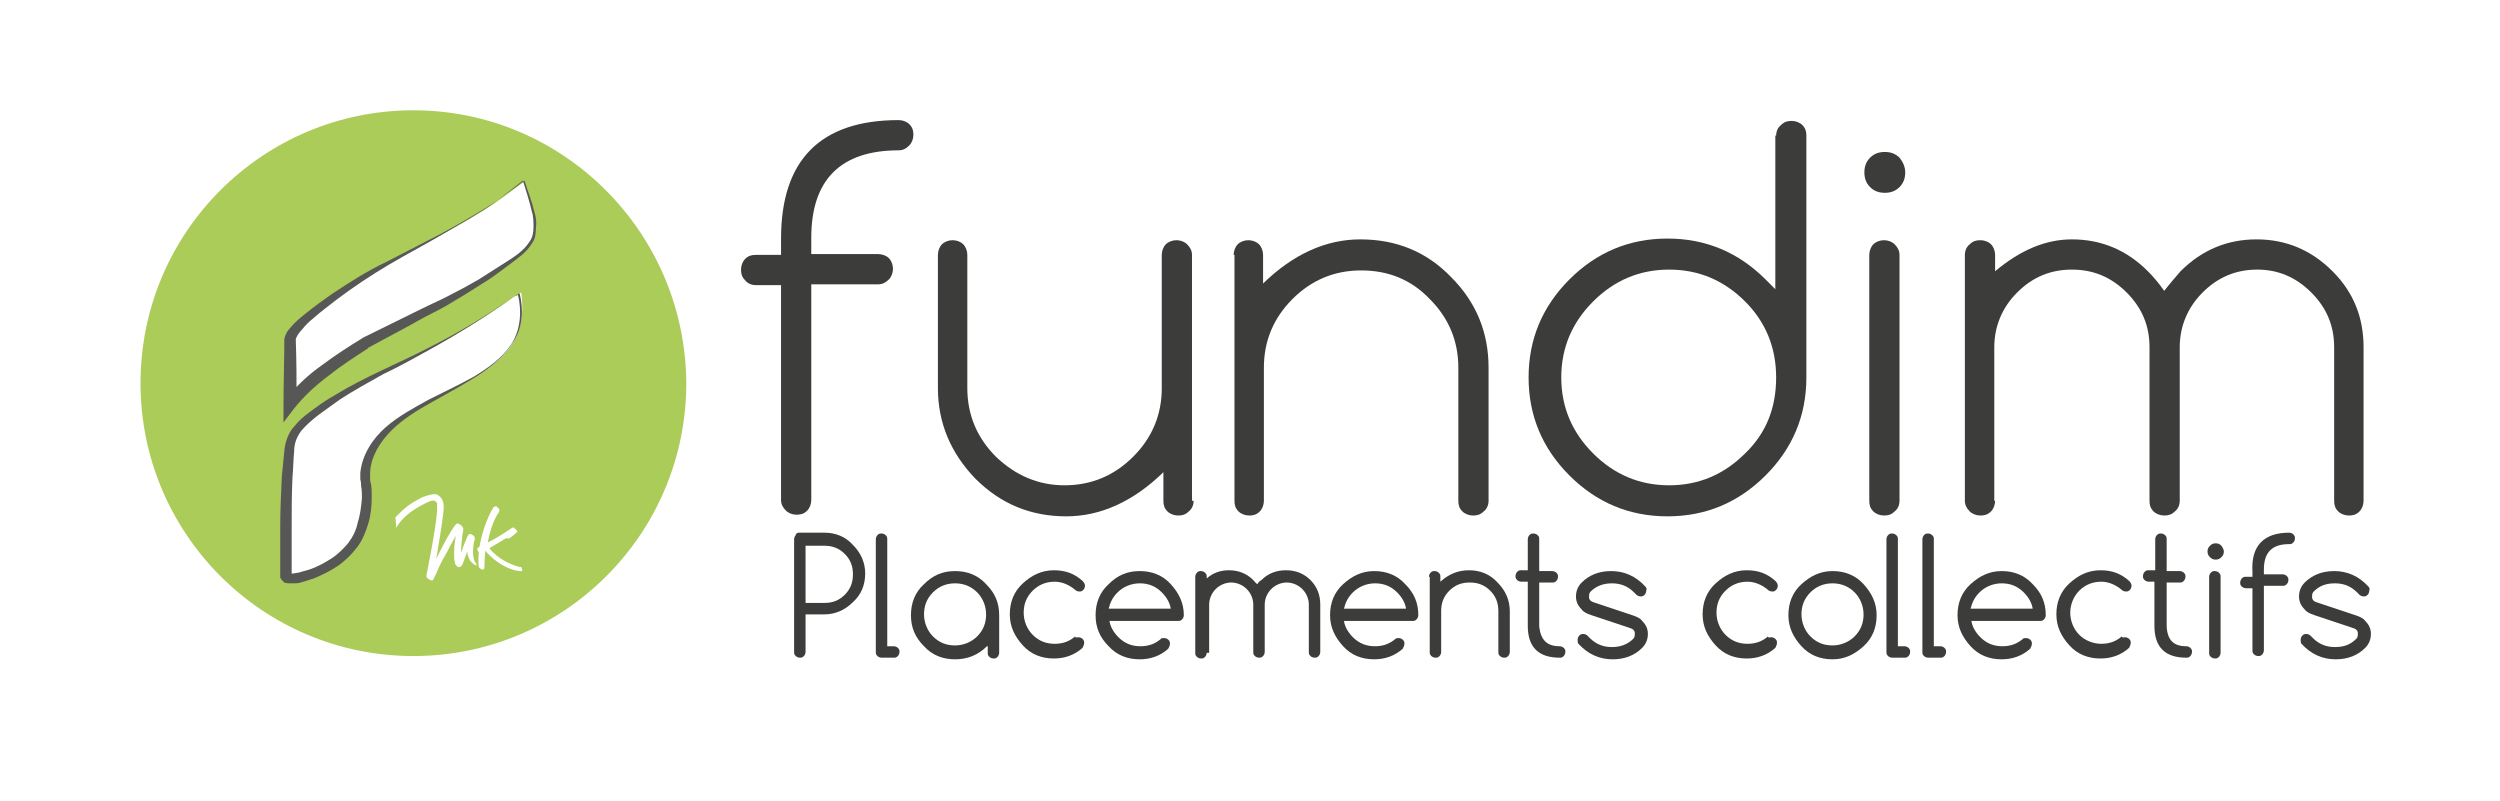 <svg xmlns="http://www.w3.org/2000/svg" xmlns:xlink="http://www.w3.org/1999/xlink" id="Calque_1" x="0px" y="0px" viewBox="0 0 306 98" style="enable-background:new 0 0 306 98;" xml:space="preserve"><style type="text/css">	.st0{fill:#ABCC59;}	.st1{fill:#575756;}	.st2{fill:#FFFFFF;}	.st3{fill:#3C3C3B;}</style><g>	<g>					<image style="overflow:visible;opacity:0.5;" width="314" height="314" transform="matrix(0.24 0 0 0.24 14.371 10.687)">		</image>		<g>			<g>				<path class="st0" d="M50.6,13.5c-18.4,0-33.4,14.9-33.4,33.4c0,18.4,14.9,33.4,33.4,33.4c18.4,0,33.4-14.9,33.4-33.4     C83.9,28.5,69,13.5,50.6,13.5z M61.5,43.6c-1.9,1.9-4.4,3.2-6.9,4.5c-2.7,1.4-5.6,2.8-7.6,5c-1.7,1.9-2.4,4-2.1,6.3     c0.2,1.8,0,3.5-0.5,5.2c-1,3.2-3.7,5-7.2,6c-0.6,0.2-2,0.5-2,0c0-6.1-0.1-10.6,0.4-15.4c0.3-2.7,2.1-3.8,4.5-5.6     c3.2-2.4,7-4,10.6-5.9c4.3-2.2,8.5-4.7,12.4-7.5c0.2-0.1,0.4-0.2,0.7-0.4C64.2,38.8,63.7,41.4,61.5,43.6z M65.5,28.4     c-0.2,1.5-1.4,2.5-2.6,3.4c-3.3,2.4-6.8,4.5-10.6,6.3c-2.5,1.3-5,2.6-7.5,3.9c-3.3,2.1-7,4.5-9.3,7.6c-0.1-3.5,0-7.1,0-8     c0.3-2,8.1-7.1,10.9-8.7c4.8-2.8,9.9-5.1,14.4-8.2c1.1-0.8,2.2-1.6,3.4-2.5C64.8,24.2,65.7,26.2,65.5,28.4z"></path>				<g>					<path class="st1" d="M62.9,36.3c-3.3,2.4-6.9,4.6-10.5,6.6c-1.8,1-3.6,2-5.5,2.9c-1.8,1-3.6,2-5.3,3.1      c-0.8,0.6-1.7,1.2-2.5,1.8c-0.8,0.6-1.6,1.3-2.2,2c-0.6,0.8-0.9,1.6-0.9,2.6c-0.1,1-0.1,2-0.2,3.1c-0.1,2.1-0.1,4.1-0.1,6.2      l0,3.1l0,1.6l0,0.8l0,0.4l0,0.1l0,0c0-0.1,0,0.2,0-0.1l0,0l0,0c0-0.1,0-0.2-0.1-0.2c-0.1-0.1-0.1-0.1-0.1-0.1c0,0,0,0-0.1,0      c-0.1,0,0,0,0.1,0c0.1,0,0.2,0,0.3,0c0.2,0,0.5-0.1,0.7-0.1c0.4-0.1,1-0.3,1.4-0.4c0.9-0.3,1.8-0.8,2.6-1.3      c0.8-0.5,1.5-1.2,2.1-1.9c0.6-0.8,1-1.6,1.2-2.6c0.3-0.9,0.4-1.9,0.5-2.9c0-0.5,0-1-0.1-1.5c0-0.2,0-0.5-0.1-0.8      c0-0.3,0-0.6,0-0.8c0.2-2.2,1.5-4.2,3.1-5.6c1.6-1.4,3.5-2.4,5.3-3.4c1.8-0.9,3.7-1.8,5.5-2.8c1.8-1.1,3.5-2.3,4.6-4      c1.1-1.7,1.3-4,0.8-6l0,0L62.9,36.3z M62.9,36.3l0.7-0.4l0,0l0,0c0.5,2,0.4,4.2-0.8,6c-1.1,1.8-2.8,3.1-4.5,4.2      c-1.8,1.1-3.6,2.1-5.4,3.1c-1.8,1-3.6,2.1-5,3.5c-1.4,1.4-2.5,3.2-2.6,5.1c0,0.2,0,0.5,0,0.7c0,0.2,0,0.5,0.1,0.7      c0.1,0.5,0.1,1.1,0.1,1.6c0,1.1-0.1,2.2-0.4,3.2c-0.3,1-0.7,2.1-1.4,3c-0.7,0.9-1.5,1.7-2.4,2.3c-0.9,0.6-1.9,1.1-2.9,1.5      c-0.6,0.2-0.9,0.3-1.6,0.5c-0.3,0.1-0.6,0.1-0.8,0.1c-0.1,0-0.3,0-0.5,0c-0.2,0-0.4,0-0.7-0.1c-0.1,0-0.1-0.1-0.1-0.1      c0,0,0,0-0.1-0.1c0,0-0.1-0.1-0.1-0.1c-0.1-0.1-0.1-0.2-0.2-0.3l0,0l0,0c0-0.4,0-0.1,0-0.2l0,0l0-0.1l0-0.4l0-0.8l0-1.6l0-3.1      c0-2.1,0.1-4.2,0.2-6.2c0.1-1,0.2-2.1,0.3-3.1c0.1-1.1,0.5-2.3,1.3-3.1c0.7-0.9,1.6-1.5,2.4-2.1c0.8-0.6,1.7-1.2,2.6-1.7      c3.6-2.2,7.4-3.7,11.1-5.6C56,40.8,59.5,38.7,62.9,36.3z"></path>				</g>				<g>					<path class="st1" d="M60.8,24.6c-2.1,1.5-4.3,2.7-6.5,4c-2.2,1.3-4.5,2.5-6.7,3.8c-2.2,1.3-4.3,2.7-6.3,4.2c-1,0.8-2,1.5-3,2.4      c-0.5,0.4-0.9,0.8-1.3,1.3c-0.4,0.4-0.8,1-0.8,1.3l0-0.1c0.1,2.7,0.1,5.3,0.1,8L34.9,49c1.3-1.7,2.8-3.1,4.5-4.3      c1.6-1.2,3.3-2.3,5.1-3.4l0,0l0,0c2.4-1.2,4.7-2.3,7.1-3.5c1.2-0.6,2.4-1.1,3.5-1.7c1.2-0.6,2.3-1.2,3.5-1.9      c1.1-0.7,2.2-1.4,3.3-2.1c1.1-0.7,2.2-1.4,2.9-2.5c0.4-0.5,0.5-1.2,0.5-1.8c0-0.6,0-1.3-0.2-1.9c-0.3-1.3-0.7-2.5-1.1-3.8l0,0      L60.8,24.6z M60.8,24.6l3.4-2.5l0,0l0,0c0.4,1.3,0.9,2.5,1.2,3.8c0.2,0.6,0.3,1.3,0.2,2c0,0.7-0.1,1.4-0.5,1.9      c-0.7,1.2-1.9,1.9-2.9,2.7c-1.1,0.8-2.1,1.6-3.3,2.3c-1.1,0.7-2.2,1.4-3.4,2.1c-1.1,0.7-2.3,1.3-3.5,1.9      c-2.3,1.3-4.6,2.5-7,3.8l0.1,0c-1.7,1.1-3.4,2.2-4.9,3.4c-1.6,1.2-3,2.5-4.2,4l-1.3,1.7l0-2.1c0-2.7,0.1-5.3,0.1-8l0-0.1l0,0      c0.2-1,0.8-1.4,1.2-1.9c0.5-0.5,1-0.9,1.5-1.3c1-0.8,2.1-1.6,3.1-2.3c2.1-1.4,4.3-2.8,6.6-3.9l6.8-3.5      C56.4,27.3,58.6,26,60.8,24.6z"></path>				</g>			</g>		</g>	</g>	<g>		<path class="st2" d="M52.5,61.4c0.7-0.3,0.9,0,1,0.2c0,0.3,0,0.9,0,0.9c-0.1,2-1.3,7.9-1.3,7.9c-0.1,0.4,0.5,0.6,0.5,0.6   c0.3,0.2,0.4-0.2,0.4-0.2l0.3-0.6c0.5-1.3,1.3-2.6,1.3-2.6c0.6-1.2,1.1-2,1.1-2c-0.3,1.4-0.2,2.8-0.2,2.8c0,0.2,0.1,0.4,0.1,0.6   c0.2,0.4,0.4,0.4,0.4,0.4c0.3,0.1,0.5-0.3,0.5-0.3l0.6-1.6c0,0.5,0.2,1,0.5,1.3c0.2,0.2,0.4,0.4,0.6,0.4c0.1,0,0-0.1,0-0.2   c-0.1-0.1-0.2-0.3-0.2-0.3c-0.4-0.8-0.1-2.5,0-2.6c0,0,0-0.2,0-0.2c0-0.1,0-0.2-0.1-0.3c-0.1-0.1-0.3-0.2-0.3-0.2   c-0.2-0.1-0.3,0-0.3,0l-0.1,0.1c-0.2,0.3-0.9,2.2-0.9,2.2c0.1-1.9,0.3-2.8,0.3-2.8c0.1-0.4-0.4-0.7-0.4-0.7   c-0.3-0.2-0.4-0.1-0.4-0.1c-0.2,0.1-0.8,1.1-0.8,1.1c-0.5,0.8-1.1,2-1.1,2l-0.6,1.2c1-5.9,0.9-6.2,0.9-6.2   c0.1-1.4-0.9-1.7-0.9-1.7c-0.6-0.1-1.8,0.4-1.8,0.4c-1.5,0.8-2,1.2-3.2,2.4l0.1,1.3C48.7,64.3,49.4,62.8,52.5,61.4z"></path>		<path class="st2" d="M63.6,69.4c-2.6-0.7-3.7-2.3-3.7-2.3c0.7-0.4,2-1.2,2-1.2c0.3,0,0.4,0,0.4,0c0.1,0,0.8-0.6,0.8-0.6   c0.3-0.2,0.2-0.3,0.2-0.3c0-0.1-0.4-0.4-0.4-0.4c-0.1-0.1-0.2,0-0.2,0c-1.9,1.3-3,1.8-3,1.8c0.5-2.6,1.3-3.6,1.3-3.6   c0.2-0.3,0.1-0.5,0.1-0.5L60.8,62c-0.2-0.1-0.4,0.1-0.4,0.1c-1.3,2.1-1.7,4.8-1.7,4.8c-0.3,0.2-0.3,0.3-0.3,0.3   c0,0.1,0.2,0.4,0.2,0.4c-0.1,1.3,0,1.7,0,1.7c0,0,0,0,0,0.1c0.3,0.4,0.6,0.3,0.6,0.3c0.1-0.1,0.1-0.4,0.1-0.4   c0-0.8,0.1-1.8,0.1-1.8v0l0-0.1c1.3,1.6,3,2.2,3,2.2c1.1,0.4,1.5,0.3,1.5,0.3c0.1,0-0.1-0.5-0.1-0.5   C63.7,69.4,63.6,69.4,63.6,69.4z"></path>	</g></g><g>	<g>		<path class="st3" d="M110,14.7c0.5,0,1,0.2,1.3,0.5c0.4,0.4,0.5,0.8,0.5,1.3c0,0.5-0.2,1-0.5,1.3c-0.4,0.4-0.8,0.6-1.3,0.6   c-7.1,0-10.7,3.6-10.7,10.7v2h8.2c0.5,0,1,0.2,1.3,0.5s0.5,0.8,0.5,1.3c0,0.5-0.2,1-0.5,1.3c-0.4,0.4-0.8,0.6-1.3,0.6h-8.2v26.4   c0,0.5-0.2,1-0.5,1.3c-0.4,0.4-0.8,0.5-1.3,0.5c-0.5,0-1-0.2-1.3-0.5c-0.4-0.4-0.6-0.8-0.6-1.3V34.9h-3.1c-0.5,0-1-0.2-1.3-0.6   c-0.4-0.4-0.5-0.8-0.5-1.3c0-0.5,0.2-1,0.5-1.3c0.4-0.4,0.8-0.5,1.3-0.5h3.1v-2C95.6,19.6,100.4,14.7,110,14.7z"></path>		<path class="st3" d="M146.1,61.3c0,0.5-0.2,1-0.6,1.3c-0.4,0.4-0.8,0.5-1.3,0.5c-0.5,0-1-0.2-1.3-0.5c-0.4-0.4-0.5-0.8-0.5-1.3   v-3.5c-3.7,3.6-7.7,5.4-11.9,5.4c-4.3,0-8-1.5-11.1-4.6c-3-3.1-4.6-6.8-4.6-11.1V31.2c0-0.5,0.2-1,0.5-1.3s0.8-0.5,1.3-0.5   c0.5,0,1,0.2,1.3,0.5s0.5,0.8,0.5,1.3v16.3c0,3.3,1.2,6.1,3.5,8.4c2.4,2.3,5.2,3.5,8.4,3.5c3.3,0,6.1-1.2,8.4-3.5   c2.3-2.3,3.5-5.1,3.5-8.4V31.2c0-0.5,0.2-1,0.5-1.3s0.8-0.5,1.3-0.5c0.5,0,1,0.2,1.3,0.5c0.4,0.4,0.6,0.8,0.6,1.3V61.3z"></path>		<path class="st3" d="M151,31.2c0-0.5,0.2-1,0.5-1.3s0.8-0.5,1.3-0.5c0.5,0,1,0.2,1.3,0.5s0.5,0.8,0.5,1.3v3.5   c3.7-3.6,7.7-5.4,11.9-5.4c4.4,0,8.1,1.5,11.1,4.6c3.1,3.1,4.6,6.8,4.6,11.1v16.3c0,0.5-0.2,1-0.6,1.3c-0.4,0.4-0.8,0.5-1.3,0.5   c-0.5,0-1-0.2-1.3-0.5c-0.4-0.4-0.5-0.8-0.5-1.3V45c0-3.3-1.2-6.1-3.5-8.4c-2.3-2.4-5.1-3.5-8.4-3.5c-3.3,0-6.1,1.2-8.4,3.5   c-2.3,2.3-3.5,5.1-3.5,8.4v16.3c0,0.5-0.2,1-0.5,1.3c-0.4,0.4-0.8,0.5-1.3,0.5c-0.5,0-1-0.2-1.3-0.5c-0.4-0.4-0.5-0.8-0.5-1.3   V31.2z"></path>		<path class="st3" d="M217.4,16.6c0-0.5,0.2-1,0.6-1.3c0.4-0.4,0.8-0.5,1.3-0.5c0.5,0,1,0.2,1.3,0.5c0.4,0.4,0.5,0.8,0.5,1.3v29.6   c0,4.7-1.7,8.7-5,12c-3.3,3.3-7.3,5-12,5c-4.7,0-8.7-1.7-12-5c-3.3-3.3-5-7.3-5-12c0-4.7,1.7-8.7,5-12c3.3-3.3,7.3-5,12-5   c4.7,0,8.7,1.7,12,5l1.2,1.2V16.6z M217.4,46.2c0-3.7-1.3-6.8-3.8-9.3c-2.6-2.6-5.7-3.9-9.3-3.9s-6.7,1.3-9.3,3.9   c-2.6,2.6-3.9,5.7-3.9,9.3c0,3.6,1.3,6.7,3.9,9.3c2.6,2.6,5.7,3.9,9.3,3.9s6.7-1.3,9.3-3.9C216.2,53,217.4,49.9,217.4,46.2z"></path>		<path class="st3" d="M233.2,21.1c0,0.7-0.2,1.3-0.7,1.8s-1.1,0.7-1.8,0.7c-0.7,0-1.3-0.2-1.8-0.7c-0.5-0.5-0.7-1.1-0.7-1.8   c0-0.7,0.2-1.3,0.7-1.8c0.5-0.5,1.1-0.7,1.8-0.7c0.7,0,1.3,0.2,1.8,0.7C232.9,19.8,233.2,20.4,233.2,21.1z M228.8,31.2   c0-0.5,0.2-1,0.5-1.3s0.8-0.5,1.3-0.5c0.5,0,1,0.2,1.3,0.5c0.4,0.4,0.6,0.8,0.6,1.3v30.1c0,0.5-0.2,1-0.6,1.3   c-0.4,0.4-0.8,0.5-1.3,0.5c-0.5,0-1-0.2-1.3-0.5c-0.4-0.4-0.5-0.8-0.5-1.3V31.2z"></path>		<path class="st3" d="M244.2,61.3c0,0.5-0.2,1-0.5,1.3c-0.4,0.4-0.8,0.5-1.3,0.5c-0.5,0-1-0.2-1.3-0.5c-0.4-0.4-0.6-0.8-0.6-1.3   V31.2c0-0.5,0.2-1,0.6-1.3c0.4-0.4,0.8-0.5,1.3-0.5c0.5,0,1,0.2,1.3,0.5s0.5,0.8,0.5,1.3v2c3.1-2.6,6.2-3.9,9.4-3.9   c3.6,0,6.7,1.3,9.3,3.9c0.6,0.6,1.3,1.4,2,2.4c0.7-0.9,1.4-1.7,2-2.4c2.6-2.6,5.7-3.9,9.3-3.9c3.6,0,6.7,1.3,9.3,3.9   c2.6,2.6,3.8,5.7,3.8,9.3v18.8c0,0.5-0.2,1-0.5,1.3c-0.4,0.4-0.8,0.5-1.3,0.5c-0.5,0-1-0.2-1.3-0.5c-0.4-0.4-0.5-0.8-0.5-1.3V42.5   c0-2.6-0.9-4.8-2.8-6.7c-1.9-1.9-4.1-2.8-6.6-2.8c-2.6,0-4.8,0.9-6.7,2.8c-1.8,1.8-2.8,4.1-2.8,6.7v18.8c0,0.5-0.2,1-0.6,1.3   c-0.4,0.4-0.8,0.5-1.3,0.5c-0.5,0-1-0.2-1.3-0.5c-0.4-0.4-0.5-0.8-0.5-1.3V42.5c0-2.6-0.9-4.8-2.8-6.7c-1.9-1.9-4.1-2.8-6.7-2.8   c-2.6,0-4.8,0.9-6.7,2.8c-1.8,1.8-2.8,4.1-2.8,6.7V61.3z"></path>	</g>	<g>		<path class="st3" d="M97.8,65.2h3.1c1.4,0,2.6,0.5,3.5,1.5c1,1,1.5,2.2,1.5,3.5c0,1.4-0.5,2.6-1.5,3.5c-1,1-2.2,1.5-3.5,1.5h-2.3   v4.6c0,0.2-0.1,0.4-0.2,0.5c-0.2,0.2-0.3,0.2-0.5,0.2c-0.2,0-0.4-0.1-0.5-0.2c-0.2-0.2-0.2-0.3-0.2-0.5V66c0-0.2,0.1-0.4,0.2-0.5   C97.4,65.3,97.6,65.2,97.8,65.2z M98.6,66.8v7h2.3c1,0,1.8-0.3,2.5-1c0.7-0.7,1-1.5,1-2.5s-0.3-1.8-1-2.5c-0.7-0.7-1.5-1-2.5-1   H98.6z"></path>		<path class="st3" d="M107.2,66c0-0.2,0.1-0.4,0.2-0.5c0.2-0.2,0.3-0.2,0.5-0.2c0.2,0,0.4,0.1,0.5,0.2c0.2,0.2,0.2,0.3,0.2,0.5   v13.1h0.8c0.2,0,0.4,0.1,0.5,0.2c0.2,0.2,0.2,0.3,0.2,0.5c0,0.2-0.1,0.4-0.2,0.5c-0.2,0.2-0.3,0.2-0.5,0.2h-1.5   c-0.2,0-0.4-0.1-0.5-0.2c-0.2-0.2-0.2-0.3-0.2-0.5V66z"></path>		<path class="st3" d="M120.8,79.1c-1.1,1.1-2.4,1.6-3.9,1.6s-2.8-0.5-3.8-1.6c-1.1-1.1-1.6-2.3-1.6-3.8s0.5-2.8,1.6-3.8   c1.1-1.1,2.3-1.6,3.8-1.6s2.8,0.5,3.8,1.6c1.1,1.1,1.6,2.3,1.6,3.8v4.6c0,0.2-0.1,0.4-0.2,0.5c-0.2,0.2-0.3,0.2-0.5,0.2   c-0.2,0-0.4-0.1-0.5-0.2c-0.2-0.2-0.2-0.3-0.2-0.5V79.1z M116.9,71.4c-1.1,0-2,0.4-2.7,1.1c-0.8,0.8-1.1,1.7-1.1,2.7   s0.4,2,1.1,2.7c0.8,0.8,1.7,1.1,2.7,1.1s2-0.4,2.7-1.1c0.8-0.8,1.1-1.7,1.1-2.7s-0.4-2-1.1-2.7C118.9,71.8,118,71.4,116.9,71.4z"></path>		<path class="st3" d="M132,78c0.2,0,0.4,0.1,0.5,0.2c0.2,0.2,0.2,0.3,0.2,0.5c0,0.2-0.1,0.4-0.2,0.6c-1,0.9-2.2,1.3-3.5,1.3   c-1.5,0-2.8-0.5-3.8-1.6s-1.6-2.3-1.6-3.8s0.5-2.8,1.6-3.8s2.3-1.6,3.8-1.6c1.4,0,2.5,0.4,3.5,1.3c0.2,0.2,0.3,0.4,0.3,0.6   c0,0.2-0.1,0.4-0.2,0.5c-0.2,0.2-0.3,0.2-0.5,0.2c-0.2,0-0.4-0.1-0.5-0.2c-0.7-0.6-1.6-1-2.5-1c-1.1,0-2,0.4-2.7,1.1   c-0.8,0.8-1.1,1.7-1.1,2.7s0.4,2,1.1,2.7c0.8,0.8,1.7,1.1,2.7,1.1c1,0,1.8-0.3,2.5-0.9C131.6,78.1,131.8,78,132,78z"></path>		<path class="st3" d="M142.5,78.1c0.2,0,0.4,0.1,0.5,0.2c0.2,0.2,0.2,0.3,0.2,0.5c0,0.2-0.1,0.4-0.2,0.6c-1,0.9-2.2,1.3-3.5,1.3   c-1.5,0-2.8-0.5-3.8-1.6c-1.1-1.1-1.6-2.3-1.6-3.8s0.5-2.8,1.6-3.8c1.1-1.1,2.3-1.6,3.8-1.6c1.5,0,2.8,0.5,3.8,1.6   s1.6,2.3,1.6,3.8c0,0.2-0.1,0.4-0.2,0.5c-0.2,0.2-0.3,0.2-0.5,0.2h-8.4c0.1,0.7,0.5,1.4,1.1,2c0.8,0.8,1.7,1.1,2.7,1.1   c1,0,1.8-0.3,2.5-0.9C142.1,78.1,142.3,78.1,142.5,78.1z M143.3,74.5c-0.1-0.7-0.5-1.4-1.1-2c-0.8-0.8-1.7-1.1-2.7-1.1   s-2,0.4-2.7,1.1c-0.6,0.6-0.9,1.2-1.1,2H143.3z"></path>		<path class="st3" d="M147.7,79.9c0,0.2-0.1,0.4-0.2,0.5c-0.2,0.2-0.3,0.2-0.5,0.2s-0.4-0.1-0.5-0.2c-0.2-0.2-0.2-0.3-0.2-0.5v-9.3   c0-0.2,0.1-0.4,0.2-0.5c0.2-0.2,0.3-0.2,0.5-0.2s0.4,0.1,0.5,0.2c0.2,0.2,0.2,0.3,0.2,0.5v0.2c0.8-0.7,1.7-1,2.7-1   c1.2,0,2.2,0.4,3,1.2c0.2,0.2,0.3,0.4,0.5,0.5c0.1-0.2,0.3-0.4,0.5-0.5c0.8-0.8,1.8-1.2,3-1.2s2.2,0.4,3,1.2s1.2,1.8,1.2,3v5.8   c0,0.2-0.1,0.4-0.2,0.5c-0.2,0.2-0.3,0.2-0.5,0.2c-0.2,0-0.4-0.1-0.5-0.2c-0.2-0.2-0.2-0.3-0.2-0.5v-5.8c0-0.7-0.3-1.4-0.8-1.9   c-0.5-0.5-1.2-0.8-1.9-0.8s-1.4,0.3-1.9,0.8c-0.5,0.5-0.8,1.2-0.8,1.9v5.8c0,0.2-0.1,0.4-0.2,0.5c-0.2,0.2-0.3,0.2-0.5,0.2   s-0.4-0.1-0.5-0.2c-0.2-0.2-0.2-0.3-0.2-0.5v-5.8c0-0.7-0.3-1.4-0.8-1.9c-0.5-0.5-1.2-0.8-1.9-0.8c-0.7,0-1.4,0.3-1.9,0.8   c-0.5,0.5-0.8,1.2-0.8,1.9V79.9z"></path>		<path class="st3" d="M171.2,78.1c0.2,0,0.4,0.1,0.5,0.2c0.2,0.2,0.2,0.3,0.2,0.5c0,0.2-0.1,0.4-0.2,0.6c-1,0.9-2.2,1.3-3.5,1.3   c-1.5,0-2.8-0.5-3.8-1.6s-1.6-2.3-1.6-3.8s0.5-2.8,1.6-3.8s2.3-1.6,3.8-1.6c1.5,0,2.8,0.5,3.8,1.6c1.1,1.1,1.6,2.3,1.6,3.8   c0,0.2-0.1,0.4-0.2,0.5c-0.2,0.2-0.3,0.2-0.5,0.2h-8.4c0.1,0.7,0.5,1.4,1.1,2c0.8,0.8,1.7,1.1,2.7,1.1c1,0,1.8-0.3,2.5-0.9   C170.9,78.1,171.1,78.1,171.2,78.1z M172.1,74.5c-0.1-0.7-0.5-1.4-1.1-2c-0.8-0.8-1.7-1.1-2.7-1.1s-2,0.4-2.7,1.1   c-0.6,0.6-0.9,1.2-1.1,2H172.1z"></path>		<path class="st3" d="M174.9,70.6c0-0.2,0.1-0.4,0.2-0.5c0.2-0.2,0.3-0.2,0.5-0.2s0.4,0.1,0.5,0.2c0.2,0.2,0.2,0.3,0.2,0.5v0.6   c1-0.9,2.1-1.4,3.5-1.4c1.4,0,2.6,0.5,3.5,1.5c1,1,1.5,2.2,1.5,3.5v5c0,0.2-0.1,0.4-0.2,0.5c-0.2,0.2-0.3,0.2-0.5,0.2   c-0.2,0-0.4-0.1-0.5-0.2c-0.2-0.2-0.2-0.3-0.2-0.5v-5c0-1-0.3-1.8-1-2.5c-0.7-0.7-1.5-1-2.5-1s-1.8,0.3-2.5,1   c-0.7,0.7-1,1.5-1,2.5v5c0,0.2-0.1,0.4-0.2,0.5c-0.2,0.2-0.3,0.2-0.5,0.2s-0.4-0.1-0.5-0.2c-0.2-0.2-0.2-0.3-0.2-0.5V70.6z"></path>		<path class="st3" d="M190.9,79.1c0.2,0,0.4,0.1,0.5,0.2c0.2,0.2,0.2,0.3,0.2,0.5c0,0.2-0.1,0.4-0.2,0.5c-0.2,0.2-0.3,0.2-0.5,0.2   c-2.6,0-3.9-1.3-3.9-3.9v-5.4h-0.8c-0.2,0-0.4-0.1-0.5-0.2c-0.2-0.2-0.2-0.3-0.2-0.5c0-0.2,0.1-0.4,0.2-0.5   c0.2-0.2,0.3-0.2,0.5-0.2h0.8V66c0-0.2,0.1-0.4,0.2-0.5c0.2-0.2,0.3-0.2,0.5-0.2s0.4,0.1,0.5,0.2c0.2,0.2,0.2,0.3,0.2,0.5v3.9h1.6   c0.2,0,0.4,0.1,0.5,0.2c0.2,0.2,0.2,0.3,0.2,0.5c0,0.2-0.1,0.4-0.2,0.5c-0.2,0.2-0.3,0.2-0.5,0.2h-1.6v5.4   C188.6,78.4,189.4,79.1,190.9,79.1z"></path>		<path class="st3" d="M194.8,75.3c-0.6-0.2-1-0.4-1.2-0.7c-0.5-0.5-0.7-1-0.7-1.6c0-0.6,0.2-1.2,0.7-1.7c0.9-0.9,2.1-1.4,3.6-1.4   c1.6,0,3,0.6,4.2,1.9c0.1,0.1,0.2,0.3,0.1,0.5c0,0.2-0.1,0.4-0.2,0.5c-0.2,0.2-0.3,0.2-0.5,0.2c-0.2,0-0.4-0.1-0.5-0.2   c-0.1-0.1-0.2-0.2-0.3-0.3c-0.8-0.8-1.7-1.1-2.7-1.1s-1.9,0.3-2.6,1c-0.2,0.2-0.2,0.4-0.2,0.7c0,0.3,0.2,0.5,0.5,0.6l4.8,1.6   c0.6,0.2,1,0.4,1.2,0.7c0.5,0.5,0.7,1,0.7,1.6c0,0.6-0.2,1.2-0.7,1.7c-0.9,0.9-2.1,1.4-3.6,1.4c-1.6,0-3-0.6-4.2-1.9   c-0.1-0.1-0.1-0.3-0.1-0.5c0-0.2,0.1-0.4,0.2-0.5c0.2-0.2,0.3-0.2,0.5-0.2s0.4,0.1,0.5,0.2s0.2,0.2,0.3,0.3   c0.8,0.8,1.7,1.1,2.7,1.1s1.9-0.3,2.6-1c0.2-0.2,0.2-0.4,0.2-0.7c0-0.3-0.2-0.5-0.5-0.6L194.8,75.3z"></path>		<path class="st3" d="M216.8,78c0.2,0,0.4,0.1,0.5,0.2c0.2,0.2,0.2,0.3,0.2,0.5c0,0.2-0.1,0.4-0.2,0.6c-1,0.9-2.2,1.3-3.5,1.3   c-1.5,0-2.8-0.5-3.8-1.6s-1.6-2.3-1.6-3.8s0.5-2.8,1.6-3.8s2.3-1.6,3.8-1.6c1.4,0,2.5,0.4,3.5,1.3c0.2,0.2,0.3,0.4,0.3,0.6   c0,0.2-0.1,0.4-0.2,0.5c-0.2,0.2-0.3,0.2-0.5,0.2c-0.2,0-0.4-0.1-0.5-0.2c-0.7-0.6-1.6-1-2.5-1c-1.1,0-2,0.4-2.7,1.1   c-0.8,0.8-1.1,1.7-1.1,2.7s0.4,2,1.1,2.7c0.8,0.8,1.7,1.1,2.7,1.1c1,0,1.8-0.3,2.5-0.9C216.4,78.1,216.6,78,216.8,78z"></path>		<path class="st3" d="M229.7,75.3c0,1.5-0.5,2.8-1.6,3.8s-2.3,1.6-3.8,1.6c-1.5,0-2.8-0.5-3.8-1.6s-1.6-2.3-1.6-3.8   s0.5-2.8,1.6-3.8s2.3-1.6,3.8-1.6c1.5,0,2.8,0.5,3.8,1.6S229.7,73.8,229.7,75.3z M224.3,71.4c-1.1,0-2,0.4-2.7,1.1   c-0.8,0.8-1.1,1.7-1.1,2.7s0.4,2,1.1,2.7c0.8,0.8,1.7,1.1,2.7,1.1s2-0.4,2.7-1.1c0.8-0.8,1.1-1.7,1.1-2.7s-0.4-2-1.1-2.7   C226.3,71.8,225.4,71.4,224.3,71.4z"></path>		<path class="st3" d="M230.9,66c0-0.2,0.1-0.4,0.2-0.5c0.2-0.2,0.3-0.2,0.5-0.2s0.4,0.1,0.5,0.2c0.2,0.2,0.2,0.3,0.2,0.5v13.1h0.8   c0.2,0,0.4,0.1,0.5,0.2c0.2,0.2,0.2,0.3,0.2,0.5c0,0.2-0.1,0.4-0.2,0.5c-0.2,0.2-0.3,0.2-0.5,0.2h-1.5c-0.2,0-0.4-0.1-0.5-0.2   c-0.2-0.2-0.2-0.3-0.2-0.5V66z"></path>		<path class="st3" d="M235.3,66c0-0.2,0.1-0.4,0.2-0.5c0.2-0.2,0.3-0.2,0.5-0.2c0.2,0,0.4,0.1,0.5,0.2c0.2,0.2,0.2,0.3,0.2,0.5   v13.1h0.8c0.2,0,0.4,0.1,0.5,0.2c0.2,0.2,0.2,0.3,0.2,0.5c0,0.2-0.1,0.4-0.2,0.5c-0.2,0.2-0.3,0.2-0.5,0.2h-1.5   c-0.2,0-0.4-0.1-0.5-0.2c-0.2-0.2-0.2-0.3-0.2-0.5V66z"></path>		<path class="st3" d="M248,78.1c0.2,0,0.4,0.1,0.5,0.2c0.2,0.2,0.2,0.3,0.2,0.5c0,0.2-0.1,0.4-0.2,0.6c-1,0.9-2.2,1.3-3.5,1.3   c-1.5,0-2.8-0.5-3.8-1.6s-1.6-2.3-1.6-3.8s0.5-2.8,1.6-3.8s2.3-1.6,3.8-1.6c1.5,0,2.8,0.5,3.8,1.6c1.1,1.1,1.6,2.3,1.6,3.8   c0,0.2-0.1,0.4-0.2,0.5c-0.2,0.2-0.3,0.2-0.5,0.2h-8.4c0.1,0.7,0.5,1.4,1.1,2c0.8,0.8,1.7,1.1,2.7,1.1c1,0,1.8-0.3,2.5-0.9   C247.7,78.1,247.8,78.1,248,78.1z M248.8,74.5c-0.1-0.7-0.5-1.4-1.1-2c-0.8-0.8-1.7-1.1-2.7-1.1s-2,0.4-2.7,1.1   c-0.6,0.6-0.9,1.2-1.1,2H248.8z"></path>		<path class="st3" d="M260.1,78c0.2,0,0.4,0.1,0.5,0.2c0.2,0.2,0.2,0.3,0.2,0.5c0,0.2-0.1,0.4-0.2,0.6c-1,0.9-2.2,1.3-3.5,1.3   c-1.5,0-2.8-0.5-3.8-1.6s-1.6-2.3-1.6-3.8s0.5-2.8,1.6-3.8s2.3-1.6,3.8-1.6c1.4,0,2.5,0.4,3.5,1.3c0.2,0.2,0.3,0.4,0.3,0.6   c0,0.2-0.1,0.4-0.2,0.5c-0.2,0.2-0.3,0.2-0.5,0.2c-0.2,0-0.4-0.1-0.5-0.2c-0.7-0.6-1.6-1-2.5-1c-1.1,0-2,0.4-2.7,1.1   s-1.1,1.7-1.1,2.7s0.4,2,1.1,2.7s1.7,1.1,2.7,1.1c1,0,1.8-0.3,2.5-0.9C259.8,78.1,259.9,78,260.1,78z"></path>		<path class="st3" d="M267.6,79.1c0.2,0,0.4,0.1,0.5,0.2c0.2,0.2,0.2,0.3,0.2,0.5c0,0.2-0.1,0.4-0.2,0.5c-0.2,0.2-0.3,0.2-0.5,0.2   c-2.6,0-3.9-1.3-3.9-3.9v-5.4H263c-0.2,0-0.4-0.1-0.5-0.2c-0.2-0.2-0.2-0.3-0.2-0.5c0-0.2,0.1-0.4,0.2-0.5   c0.2-0.2,0.3-0.2,0.5-0.2h0.8V66c0-0.2,0.1-0.4,0.2-0.5c0.2-0.2,0.3-0.2,0.5-0.2c0.2,0,0.4,0.1,0.5,0.2c0.2,0.2,0.2,0.3,0.2,0.5   v3.9h1.6c0.2,0,0.4,0.1,0.5,0.2c0.2,0.2,0.2,0.3,0.2,0.5c0,0.2-0.1,0.4-0.2,0.5c-0.2,0.2-0.3,0.2-0.5,0.2h-1.6v5.4   C265.3,78.4,266.1,79.1,267.6,79.1z"></path>		<path class="st3" d="M272.2,67.5c0,0.3-0.1,0.5-0.3,0.7c-0.2,0.2-0.4,0.3-0.7,0.3c-0.3,0-0.5-0.1-0.7-0.3   c-0.2-0.2-0.3-0.4-0.3-0.7c0-0.3,0.1-0.5,0.3-0.7c0.2-0.2,0.4-0.3,0.7-0.3c0.3,0,0.5,0.1,0.7,0.3   C272.1,67.1,272.2,67.3,272.2,67.5z M270.4,70.6c0-0.2,0.1-0.4,0.2-0.5c0.2-0.2,0.3-0.2,0.5-0.2c0.2,0,0.4,0.1,0.5,0.2   c0.2,0.2,0.2,0.3,0.2,0.5v9.3c0,0.2-0.1,0.4-0.2,0.5c-0.2,0.2-0.3,0.2-0.5,0.2c-0.2,0-0.4-0.1-0.5-0.2c-0.2-0.2-0.2-0.3-0.2-0.5   V70.6z"></path>		<path class="st3" d="M280.2,65.2c0.2,0,0.4,0.1,0.5,0.2c0.2,0.2,0.2,0.3,0.2,0.5c0,0.2-0.1,0.4-0.2,0.5c-0.2,0.2-0.3,0.2-0.5,0.2   c-2.1,0-3.1,1-3.1,3.1v0.6h2.3c0.2,0,0.4,0.1,0.5,0.2c0.2,0.2,0.2,0.3,0.2,0.5s-0.1,0.4-0.2,0.5c-0.2,0.2-0.3,0.2-0.5,0.2h-2.3   v7.9c0,0.2-0.1,0.4-0.2,0.5c-0.2,0.2-0.3,0.2-0.5,0.2s-0.4-0.1-0.5-0.2c-0.2-0.2-0.2-0.3-0.2-0.5V72h-0.8c-0.2,0-0.4-0.1-0.5-0.2   c-0.2-0.2-0.2-0.3-0.2-0.5s0.1-0.4,0.2-0.5c0.2-0.2,0.3-0.2,0.5-0.2h0.8v-0.6C275.5,66.8,277.1,65.2,280.2,65.2z"></path>		<path class="st3" d="M283.3,75.3c-0.6-0.2-1-0.4-1.2-0.7c-0.5-0.5-0.7-1-0.7-1.6c0-0.6,0.2-1.2,0.7-1.7c0.9-0.9,2.1-1.4,3.6-1.4   c1.6,0,3,0.6,4.2,1.9c0.1,0.1,0.2,0.3,0.1,0.5c0,0.2-0.1,0.4-0.2,0.5c-0.2,0.2-0.3,0.2-0.5,0.2c-0.2,0-0.4-0.1-0.5-0.2   c-0.1-0.1-0.2-0.2-0.3-0.3c-0.8-0.8-1.7-1.1-2.7-1.1c-1.1,0-1.9,0.3-2.6,1c-0.2,0.2-0.2,0.4-0.2,0.7c0,0.3,0.2,0.5,0.5,0.6   l4.8,1.6c0.6,0.2,1,0.4,1.2,0.7c0.5,0.5,0.7,1,0.7,1.6c0,0.6-0.2,1.2-0.7,1.7c-0.9,0.9-2.1,1.4-3.6,1.4c-1.6,0-3-0.6-4.2-1.9   c-0.1-0.1-0.1-0.3-0.1-0.5c0-0.2,0.1-0.4,0.2-0.5c0.2-0.2,0.3-0.2,0.5-0.2s0.4,0.1,0.5,0.2c0.1,0.1,0.2,0.2,0.3,0.3   c0.8,0.8,1.7,1.1,2.7,1.1c1.1,0,1.9-0.3,2.6-1c0.2-0.2,0.2-0.4,0.2-0.7c0-0.3-0.2-0.5-0.5-0.6L283.3,75.3z"></path>	</g></g></svg>